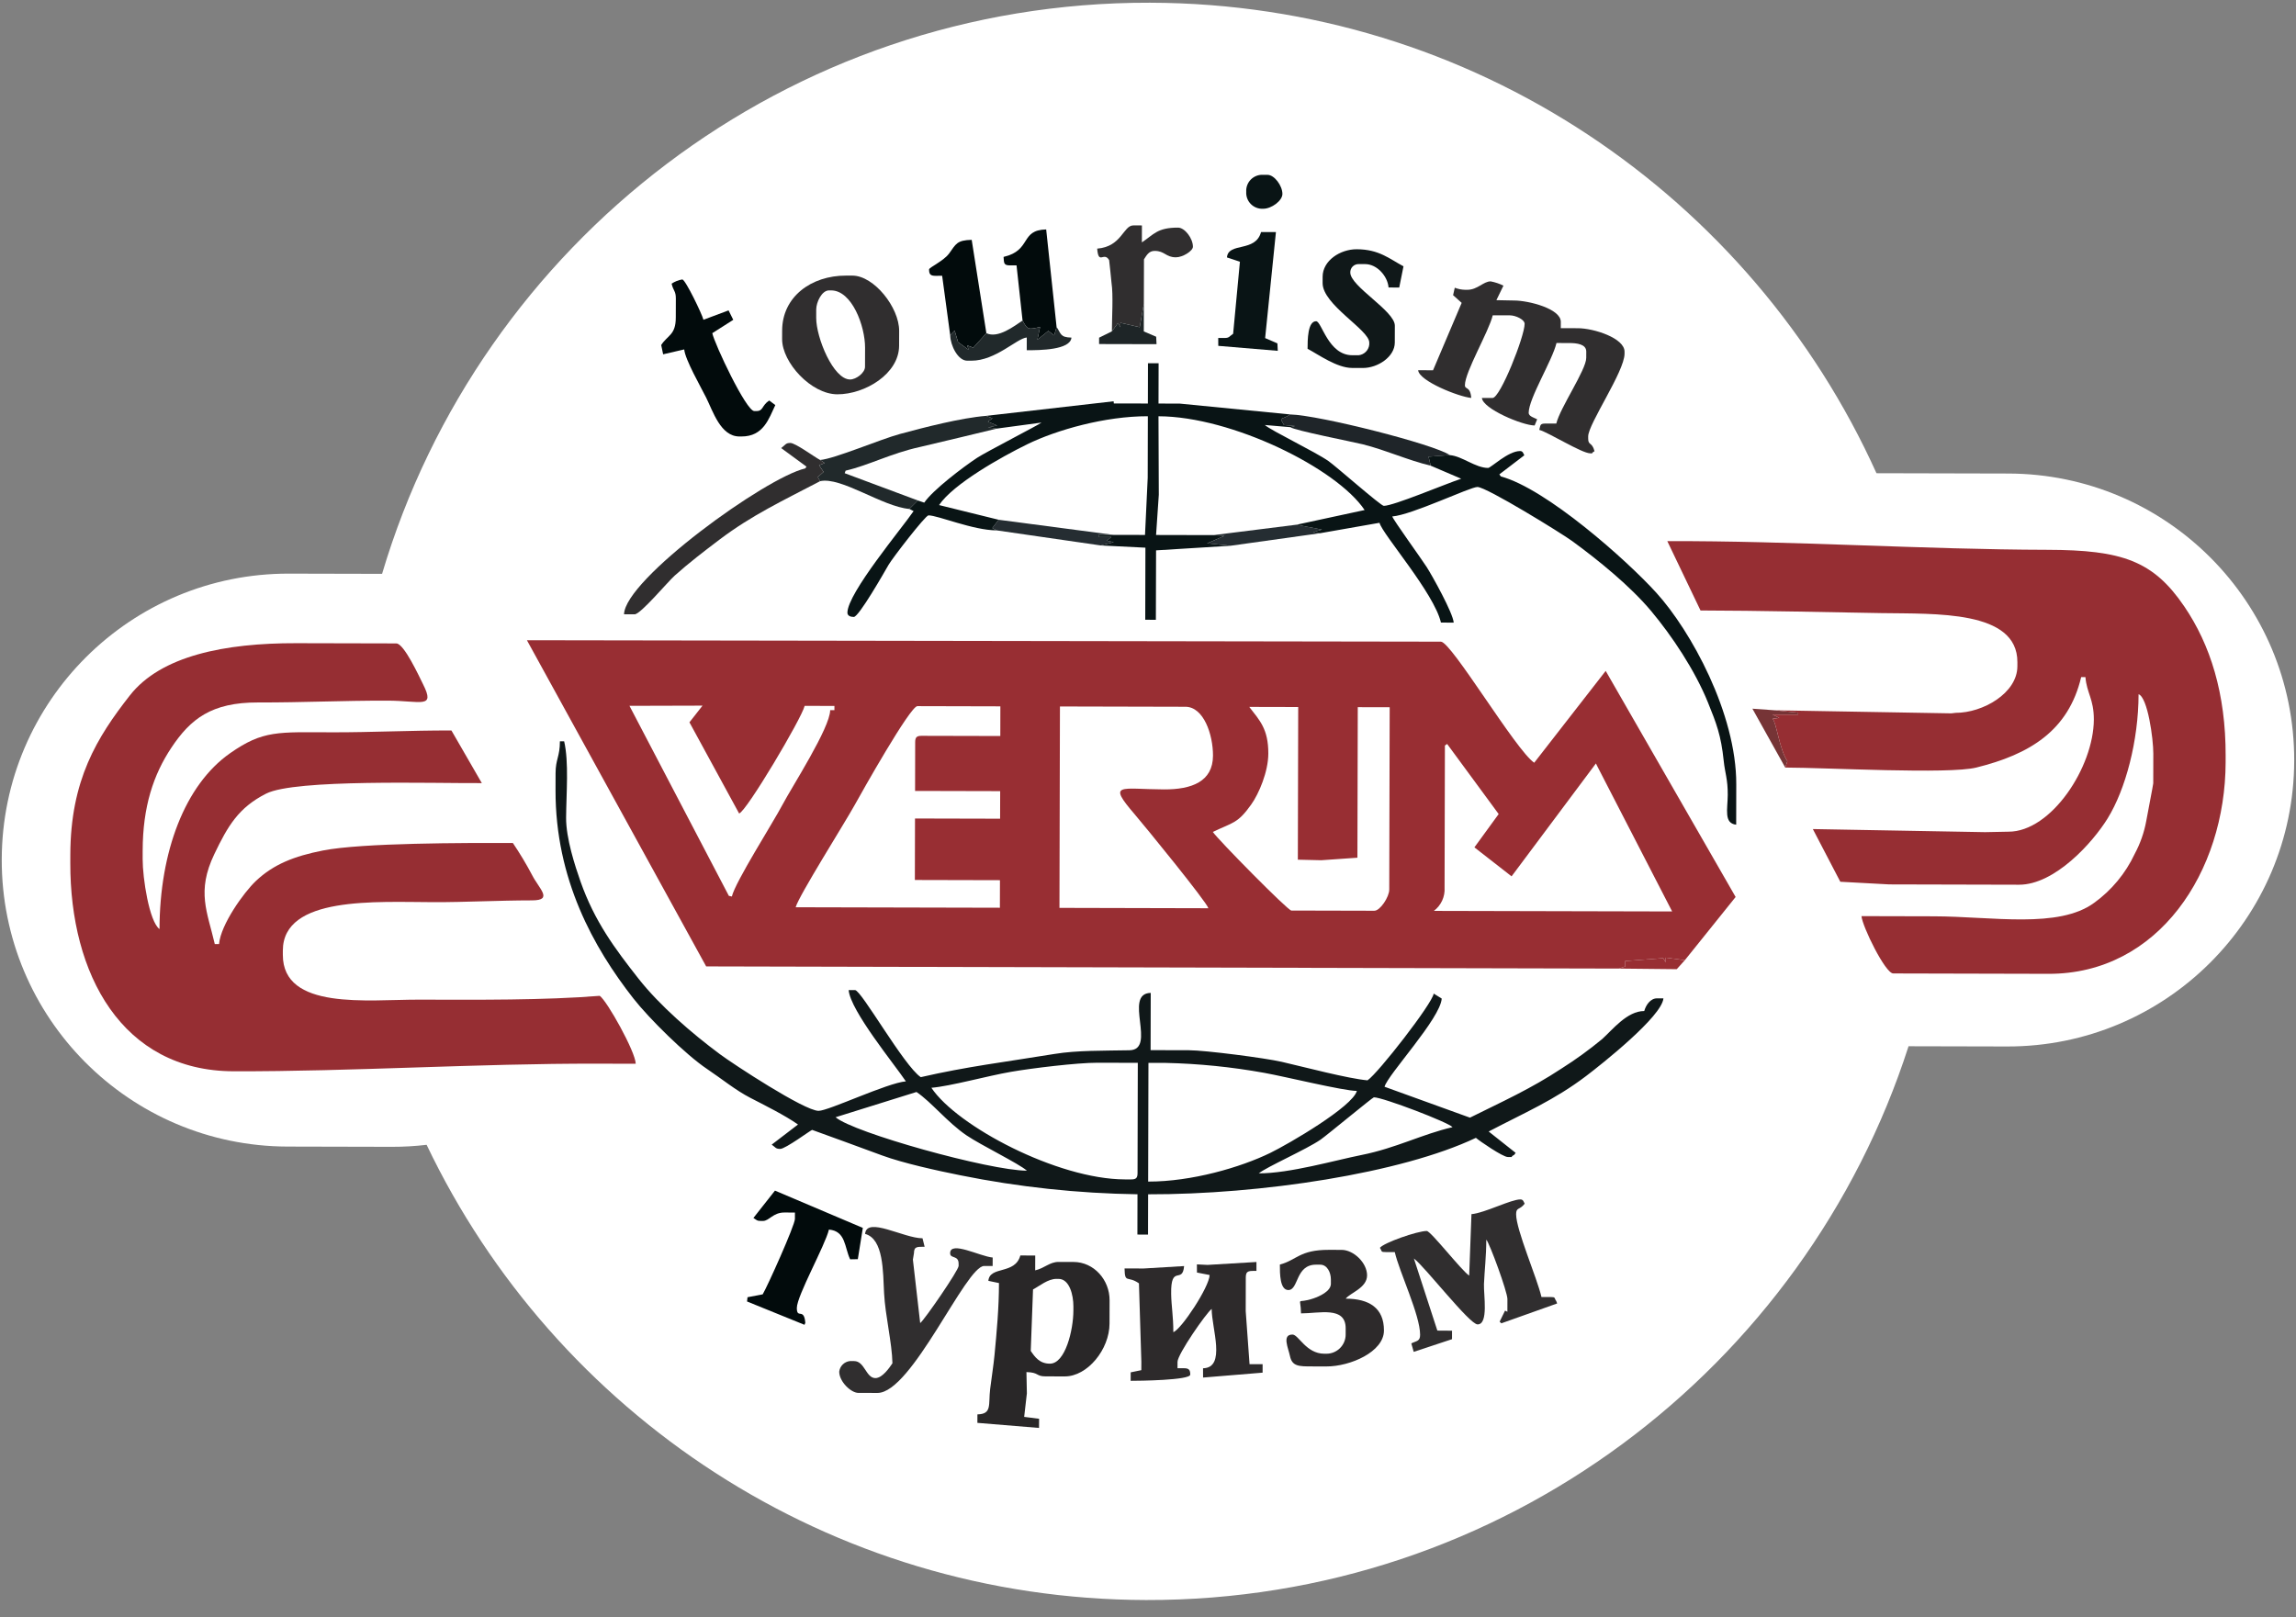 <?xml version="1.0" encoding="UTF-8"?> <svg xmlns="http://www.w3.org/2000/svg" width="159" height="112" viewBox="0 0 159 112" fill="none"><rect x="0" y="0" width="159" height="112" fill="#808080" stroke="none"/><path fill-rule="evenodd" clip-rule="evenodd" d="M132.169 72.467C124.993 94.769 104.049 110.882 79.368 110.824C57.38 110.772 38.418 97.897 29.544 79.294C28.753 79.388 27.948 79.435 27.132 79.433L19.916 79.416C8.958 79.39 0.095 70.485 0.121 59.527C0.147 48.568 9.052 39.706 20.011 39.732L26.459 39.747C33.259 16.825 54.509 0.129 79.631 0.188C102.034 0.241 121.296 13.605 129.947 32.777L139.081 32.799C150.039 32.825 158.902 41.729 158.876 52.688C158.85 63.646 149.945 72.509 138.987 72.483L132.169 72.467Z" fill="white"></path><g clip-path="url(#clip0_402_122)"><path fill-rule="evenodd" clip-rule="evenodd" d="M86.303 13.281C86.293 13.438 86.316 13.595 86.371 13.743C86.426 13.89 86.512 14.024 86.624 14.136C86.735 14.247 86.869 14.334 87.016 14.389C87.164 14.445 87.322 14.469 87.479 14.459C88.055 14.46 88.807 13.902 88.808 13.434C88.809 12.861 88.249 12.111 87.779 12.11L87.485 12.109C87.328 12.098 87.169 12.121 87.022 12.176C86.874 12.231 86.74 12.317 86.628 12.428C86.516 12.539 86.429 12.673 86.373 12.82C86.317 12.967 86.293 13.124 86.303 13.281Z" fill="#091415"></path><path fill-rule="evenodd" clip-rule="evenodd" d="M70.813 22.202C71.165 22.869 71.223 22.821 72.026 22.652L71.841 23.526L72.597 22.919L73.002 23.229L73.169 22.648L72.449 15.892C70.618 15.928 71.457 17.343 69.498 17.794C69.531 18.208 69.493 18.381 69.938 18.382L70.396 18.381L70.813 22.202Z" fill="#020B0C"></path><path fill-rule="evenodd" clip-rule="evenodd" d="M65.802 23.218L66.109 22.894L66.348 23.697L67.066 24.219L66.989 23.927L67.399 24.082L68.307 23.077L67.291 16.613C66.255 16.634 66.197 16.91 65.73 17.553C65.348 18.079 64.34 18.524 64.339 18.662C64.338 19 64.441 19.103 64.78 19.104L65.245 19.102L65.802 23.218Z" fill="#020B0C"></path><path fill-rule="evenodd" clip-rule="evenodd" d="M76.999 22.951L77.42 22.372L77.589 22.658L77.591 22.359L78.925 22.663L79.213 21.047L79.221 17.963C79.389 17.713 79.543 17.377 79.959 17.378C80.666 17.379 80.723 17.82 81.431 17.822C81.915 17.823 82.611 17.378 82.611 17.09C82.613 16.517 82.052 15.768 81.583 15.766C80.138 15.763 79.905 16.238 79.076 16.788L79.079 15.614L78.49 15.612C77.777 15.611 77.692 17.084 75.981 17.221C76.076 18.392 76.438 17.392 76.808 18.013C76.82 18.033 76.972 19.585 76.975 19.605C77.1 20.407 77.001 22.058 76.999 22.951Z" fill="#302E2F"></path><path fill-rule="evenodd" clip-rule="evenodd" d="M84.967 17.83L85.865 18.128L85.396 23.118C85.13 23.294 85.136 23.411 84.806 23.41L84.364 23.409L84.367 23.955L88.487 24.3L88.462 23.784L87.612 23.417L88.359 16.076L87.328 16.074C86.941 17.506 85.059 16.754 84.967 17.83Z" fill="#091415"></path><path fill-rule="evenodd" clip-rule="evenodd" d="M76.999 22.951L76.114 23.389L76.113 23.83L80.091 23.839L80.066 23.323L79.209 22.956L79.213 21.047L78.925 22.663L77.591 22.359L77.589 22.659L77.42 22.372L76.999 22.951Z" fill="#1E2527"></path><path fill-rule="evenodd" clip-rule="evenodd" d="M91.593 19.167L91.592 19.608C91.589 21.111 94.826 22.849 94.824 23.727L94.823 23.874C94.802 24.061 94.717 24.236 94.583 24.369C94.448 24.502 94.273 24.586 94.085 24.606L93.643 24.605C91.978 24.601 91.525 22.251 91.144 22.25C90.555 22.248 90.552 23.546 90.55 24.157C91.308 24.56 92.58 25.484 93.641 25.486L94.377 25.488C95.415 25.491 96.589 24.709 96.591 23.731L96.594 22.556C96.597 21.541 93.507 19.835 93.509 18.878C93.506 18.8 93.519 18.722 93.548 18.65C93.576 18.577 93.62 18.511 93.675 18.456C93.731 18.401 93.797 18.358 93.871 18.33C93.944 18.301 94.022 18.289 94.1 18.292L94.542 18.293C95.364 18.295 96.095 19.132 96.159 19.912L96.898 19.915L97.193 18.446C96.218 17.929 95.504 17.268 93.955 17.264C92.808 17.261 91.596 18.051 91.593 19.167Z" fill="#101819"></path><path fill-rule="evenodd" clip-rule="evenodd" d="M68.306 23.077L67.399 24.082L66.989 23.927L67.066 24.219L66.347 23.696L66.108 22.894L65.802 23.218C65.816 23.929 66.337 24.981 66.976 24.983L67.27 24.983C68.952 24.987 70.421 23.432 71.105 23.377L71.103 24.258C72.002 24.26 74.125 24.244 74.199 23.384C73.398 23.365 73.483 23.101 73.169 22.648L73.002 23.229L72.597 22.919L71.841 23.526L72.026 22.652C71.223 22.821 71.165 22.869 70.813 22.202C70.234 22.586 69.113 23.465 68.306 23.077Z" fill="#21292B"></path><path fill-rule="evenodd" clip-rule="evenodd" d="M46.51 19.648C46.629 20.161 46.804 20.143 46.803 20.676L46.799 21.998C46.797 23.212 46.237 23.203 45.789 23.898L45.923 24.541L47.383 24.202C47.44 24.9 48.541 26.817 48.898 27.533C49.374 28.487 49.902 30.228 51.2 30.232L51.347 30.232C52.877 30.235 53.245 28.994 53.692 28.056L53.268 27.74C52.738 28.092 52.871 28.473 52.382 28.472L52.235 28.472C51.668 28.471 49.484 23.823 49.327 23.077L50.779 22.153L50.454 21.498L48.714 22.149C48.629 21.78 47.465 19.356 47.248 19.356C46.984 19.399 46.732 19.499 46.51 19.648Z" fill="#020B0C"></path><path fill-rule="evenodd" clip-rule="evenodd" d="M101.609 20.072L101.462 20.072C101.216 20.067 100.973 20.019 100.744 19.929L100.628 20.445L101.222 20.977L99.239 25.647L98.208 25.644C98.268 26.391 101.037 27.489 101.886 27.562C101.819 26.728 101.446 27.005 101.446 26.68C101.449 25.752 103.108 22.959 103.373 21.839L104.552 21.841C104.971 21.842 105.582 22.137 105.582 22.431C105.58 23.297 103.895 27.567 103.36 27.565L102.623 27.564C102.684 28.312 105.409 29.459 106.274 29.471L106.45 29.041C106.264 28.942 105.861 28.838 105.862 28.599C105.864 27.587 107.501 24.973 107.788 23.758L108.672 23.76C109.197 23.761 109.851 23.835 109.85 24.35L109.848 24.791C109.847 25.617 108.033 28.247 107.775 29.338L107.039 29.336C106.631 29.335 106.684 29.449 106.596 29.776C107.235 29.947 109.537 31.398 110.127 31.399C110.46 31.4 110.059 31.456 110.422 31.253C110.243 30.578 109.981 30.881 109.983 30.371L109.983 30.224C109.985 29.367 112.498 25.73 112.501 24.503L112.501 24.357C112.504 23.424 110.39 22.736 109.264 22.733L108.085 22.731L108.087 22.29C108.089 21.385 105.873 20.817 104.849 20.814L103.626 20.79L104.115 19.785C103.835 19.647 103.538 19.548 103.231 19.489C102.723 19.488 102.325 20.074 101.609 20.072Z" fill="#302E2F"></path><path fill-rule="evenodd" clip-rule="evenodd" d="M56.524 21.434C56.526 20.93 56.91 20.113 57.411 20.114L57.559 20.114C58.996 20.118 59.91 22.576 59.907 24.085L59.903 25.406C59.903 25.821 59.287 26.286 58.87 26.285C57.705 26.282 56.52 23.387 56.523 22.021L56.524 21.434ZM54.164 22.896L54.162 23.484C54.158 25.109 56.173 27.306 57.984 27.311C59.901 27.315 62.26 25.893 62.264 23.944L62.267 22.916C62.27 21.289 60.521 19.094 59.035 19.09L58.593 19.089C56.162 19.083 54.169 20.57 54.164 22.896Z" fill="#302E2F"></path><path fill-rule="evenodd" clip-rule="evenodd" d="M89.359 29.588C89.609 29.805 93.677 30.602 94.366 30.773C95.968 31.171 97.523 31.89 99.076 32.254L98.929 31.631L100.404 31.523C99.328 30.774 91.368 28.756 89.361 28.707C88.648 29.156 88.579 28.824 88.917 29.44L89.676 29.508L89.359 29.588Z" fill="#1F2529"></path><path fill-rule="evenodd" clip-rule="evenodd" d="M56.794 31.86L57.11 32.07L56.72 32.227L57.034 32.685L56.631 33.043L56.791 33.329C58.239 32.996 61.103 35.093 62.974 35.252L63.565 34.666L58.495 32.775L58.56 32.599C60.155 32.233 61.702 31.399 63.689 30.964C64.022 30.892 69.012 29.696 69.027 29.687L68.427 29.597L69.056 29.476L68.414 29.204L68.73 28.973L68.293 28.804C66.543 28.945 63.984 29.609 62.339 30.054C60.949 30.43 57.8 31.779 56.794 31.86Z" fill="#21292B"></path><path fill-rule="evenodd" clip-rule="evenodd" d="M56.791 33.329L56.632 33.042L57.034 32.685L56.72 32.227L57.11 32.07L56.794 31.86C56.373 31.636 55.083 30.681 54.734 30.681C54.404 30.68 54.411 30.796 54.098 31.036L55.852 32.322L55.762 32.445C53.024 33.074 43.275 40.123 43.215 42.547L43.952 42.549C44.358 42.55 46.25 40.292 46.718 39.874C47.723 38.975 48.732 38.205 49.816 37.383C52.073 35.675 54.242 34.665 56.791 33.329Z" fill="#302E2F"></path><path fill-rule="evenodd" clip-rule="evenodd" d="M69.011 36.735L76.227 37.78L77.127 37.554L76.645 37.447L76.965 37.194L76.081 37.192L76.082 37.045L77.113 37.048L69.16 36.001L68.719 36.575L69.011 36.735Z" fill="#252D32"></path><path fill-rule="evenodd" clip-rule="evenodd" d="M84.037 37.064L84.793 37.113L83.595 37.636L85.214 37.801L91.404 36.935L90.945 36.86L91.546 36.681L89.785 36.343L84.037 37.064Z" fill="#252D32"></path><path fill-rule="evenodd" clip-rule="evenodd" d="M68.293 28.804L68.73 28.973L68.414 29.204L69.056 29.476L68.427 29.596L69.027 29.687L72.125 29.269C72.032 29.376 68.265 31.315 67.667 31.709C66.697 32.349 64.592 33.946 64.006 34.814L63.564 34.666L62.974 35.252L63.268 35.4C62.495 36.544 58.688 41.081 58.684 42.437C58.684 42.643 58.884 42.732 59.126 42.732C59.478 42.733 61.25 39.612 61.539 39.114C61.801 38.66 64.084 35.696 64.299 35.696C64.957 35.697 67.387 36.731 69.011 36.735L68.719 36.575L69.16 36.001L65.032 34.983C66.008 33.525 69.347 31.646 71.139 30.771C73.172 29.778 76.528 28.823 79.49 28.83L79.48 33.089L79.293 37.052L77.113 37.048L76.082 37.045L76.081 37.192L76.965 37.194L76.645 37.447L77.127 37.555L76.227 37.78L79.321 37.934L79.309 42.927L80.045 42.929L80.059 38.12L85.214 37.801L83.594 37.636L84.793 37.114L84.037 37.064L80.059 37.055L80.248 34.268L80.226 28.832C85.315 28.844 92.576 32.447 94.501 35.327L89.785 36.344L91.546 36.682L90.945 36.861L91.404 36.935L95.531 36.211C95.746 37.021 99.312 41.07 99.787 43.122L100.671 43.124C100.615 42.44 99.186 39.882 98.796 39.27C98.444 38.716 96.478 36.006 96.416 35.772C97.787 35.662 101.801 33.729 102.314 33.73C102.943 33.732 108.146 36.943 108.875 37.476C110.723 38.825 112.901 40.603 114.336 42.313C115.777 44.032 117.372 46.418 118.278 48.658C118.855 50.086 119.185 50.917 119.369 52.703C119.455 53.538 119.656 53.971 119.648 55.063C119.64 56.056 119.364 57.024 120.232 57.121L120.238 54.331C120.25 49.422 117.091 43.69 114.709 41.064C112.632 38.774 107.075 33.843 103.936 33L103.831 32.857L105.56 31.535C105.486 31.404 105.465 31.241 105.266 31.241C104.437 31.239 103.24 32.411 103.053 32.411C102.17 32.408 101.266 31.597 100.403 31.523L98.929 31.631L99.076 32.254L101.189 33.158C100.058 33.535 96.507 35.038 95.828 35.037C95.621 35.036 92.522 32.304 92.007 31.942C91.074 31.287 88.056 29.842 87.591 29.437L89.359 29.588L89.675 29.508L88.917 29.44C88.578 28.825 88.647 29.156 89.361 28.707L81.701 27.955L80.228 27.951L80.235 25.161L79.498 25.159L79.492 27.949L77.134 27.944L77.119 27.794L68.293 28.804Z" fill="#091415"></path><path fill-rule="evenodd" clip-rule="evenodd" d="M4.87 59.197L4.869 59.784C4.851 67.457 8.434 74.183 16.179 74.201C24.396 74.221 33.123 73.654 41.373 73.674L44.025 73.68C44.008 72.847 42.032 69.311 41.532 68.975C37.681 69.285 33.109 69.249 29.008 69.239C25.472 69.231 19.578 69.994 19.587 66.133L19.587 65.839C19.596 62.047 26.024 62.477 30.055 62.487C32.257 62.492 34.453 62.366 36.841 62.363C38.348 62.362 37.32 61.551 36.839 60.592C36.438 59.834 35.996 59.099 35.516 58.388C32.182 58.38 25.082 58.375 22.367 58.908C20.364 59.301 18.938 59.868 17.717 61.023C16.888 61.807 15.285 64.037 15.169 65.388L14.874 65.388C14.357 63.154 13.599 61.761 14.838 59.169C15.779 57.2 16.523 55.934 18.432 54.968C20.447 53.949 30.02 54.264 33.367 54.241L31.262 50.595C28.379 50.589 25.716 50.729 23.012 50.723C19.253 50.714 18.221 50.567 15.933 52.171C12.804 54.364 11.059 58.992 11.046 64.351C10.334 63.828 9.876 60.823 9.879 59.502L9.88 58.915C9.887 55.875 10.622 53.658 11.871 51.783C13.186 49.81 14.633 48.646 17.86 48.655C20.989 48.663 23.667 48.522 26.847 48.529C29.139 48.535 30.157 49.11 29.305 47.41C29.027 46.855 27.978 44.567 27.446 44.566L20.522 44.55C15.569 44.538 11.146 45.42 8.994 48.166C6.711 51.08 4.883 54.035 4.87 59.197Z" fill="#962E33"></path><path fill-rule="evenodd" clip-rule="evenodd" d="M123.63 53.164L123.778 52.724C123.223 51.893 123.017 50.034 122.754 49.784L123.218 49.724L122.755 49.491L124.523 49.495L124.522 49.363L122.903 49.197L121.356 49.086L123.63 53.164Z" fill="#763436"></path><path fill-rule="evenodd" clip-rule="evenodd" d="M102.104 58.691L104.678 60.699L110.52 52.878L110.59 53.026L115.798 63.131L99.297 63.092C99.545 62.904 99.742 62.659 99.871 62.378C100 62.096 100.058 61.787 100.038 61.478L100.061 51.64L100.214 51.528L103.784 56.384L102.104 58.691ZM83.681 62.908L73.368 62.883L73.402 48.933L82.094 48.954C83.351 48.957 84.004 50.869 84.001 52.336C83.997 54.137 82.528 54.686 80.607 54.677C77.566 54.664 76.663 54.172 78.576 56.399C79.222 57.15 83.564 62.467 83.681 62.908ZM63.377 51.406L63.37 54.783L69.263 54.797L69.258 56.706L63.365 56.692L63.355 60.951L69.248 60.965L69.243 62.873L55.1 62.84C55.315 62.047 58.49 57.021 59.192 55.751C59.66 54.904 63.029 48.909 63.531 48.91L69.276 48.924L69.272 50.979L63.821 50.966C63.481 50.966 63.378 51.068 63.377 51.406ZM86.514 48.964L89.902 48.972L89.877 59.545L91.5 59.583L94.002 59.408L94.027 48.982L96.237 48.987L96.207 61.616C96.206 62.126 95.579 63.083 95.172 63.082L89.427 63.068C89.183 63.068 84.338 58.145 83.989 57.622C85.409 56.947 85.71 57.039 86.648 55.723C87.181 54.975 87.829 53.451 87.832 52.198C87.836 50.481 87.228 49.896 86.514 48.964ZM50.474 62.05L43.591 48.889L48.651 48.875L47.745 50.03L51.184 56.344C51.679 56.227 55.518 49.758 55.723 48.891L57.785 48.896L57.784 49.19L57.49 49.189C57.487 50.405 54.844 54.495 54.186 55.742C53.512 57.018 50.922 61.078 50.682 62.095L50.474 62.05ZM112.105 67.087L112.548 66.941L112.545 66.565L115.179 66.367L115.348 66.654L115.353 66.328L116.674 66.51L120.194 62.128L111.195 46.469L106.246 52.829C104.976 51.977 100.507 44.446 99.784 44.444L36.489 44.344L48.903 66.937L112.105 67.087Z" fill="#982E33"></path><path fill-rule="evenodd" clip-rule="evenodd" d="M122.902 49.197L124.522 49.363L124.522 49.495L122.754 49.491L123.218 49.724L122.754 49.785C123.017 50.034 123.223 51.893 123.778 52.724L123.63 53.164C126.534 53.171 134.94 53.639 136.858 53.164C140.551 52.251 143.244 50.618 144.123 46.898L144.418 46.899C144.507 48.005 145.003 48.414 145 49.837C144.992 53.128 142.05 57.613 139.088 57.606L137.467 57.638L125.541 57.424L127.443 61.074L130.829 61.257L139.816 61.279C142.299 61.285 144.925 58.358 145.957 56.684C147.202 54.663 148.09 51.314 148.098 48.083C148.731 48.313 149.122 51.171 149.119 52.197L149.115 54.252C149.114 54.342 148.707 56.414 148.631 56.859C148.485 57.659 148.214 58.43 147.829 59.147C147.198 60.491 146.236 61.654 145.031 62.527C142.557 64.345 137.986 63.477 133.918 63.467L128.909 63.455C128.966 64.161 130.556 67.424 131.109 67.425L141.864 67.451C149.479 67.469 154.109 60.373 154.127 52.796L154.128 52.355C154.138 48.026 153.059 44.646 151.267 42.009C149.114 38.839 146.959 38.094 141.787 38.082C133.227 38.062 124.123 37.453 115.462 37.481L117.762 42.284C121.939 42.294 126.352 42.4 130.279 42.466C134.029 42.528 139.714 42.251 139.706 45.86L139.705 46.154C139.7 48.005 137.321 49.379 135.425 49.374L135.129 49.41L122.902 49.197Z" fill="#962E33"></path><path fill-rule="evenodd" clip-rule="evenodd" d="M112.105 67.087L116.116 67.129L116.674 66.51L115.353 66.328L115.348 66.654L115.179 66.367L112.544 66.565L112.548 66.941L112.105 67.087Z" fill="#982E33"></path><path fill-rule="evenodd" clip-rule="evenodd" d="M87.174 81.271C87.655 80.856 90.495 79.601 91.454 78.934C91.892 78.629 95.061 76.004 95.142 76.004C95.779 76.005 100.358 77.758 100.588 78.073C98.5 78.552 96.684 79.521 94.282 80C92.462 80.363 89.305 81.276 87.174 81.271ZM57.865 77.384L63.467 75.635C64.492 76.323 65.631 77.759 66.935 78.641C67.942 79.323 70.532 80.579 71.115 81.086C68.52 81.08 59.09 78.45 57.865 77.384ZM79.511 81.841L79.531 73.617L80.709 73.62C83.003 73.671 85.289 73.901 87.547 74.309C89.012 74.572 93.03 75.558 93.964 75.561C93.668 76.654 89.256 79.227 87.965 79.856C85.907 80.861 82.507 81.848 79.511 81.841ZM64.499 75.344C65.793 75.24 68.361 74.525 70.01 74.239C71.431 73.992 74.594 73.606 75.995 73.609L78.794 73.616L78.776 81.251C78.775 81.59 78.672 81.692 78.333 81.691L77.891 81.69C73.23 81.679 66.277 78.004 64.499 75.344ZM38.474 53.55L38.471 54.724C38.457 60.905 41.114 65.645 43.861 69.155C44.948 70.545 47.492 73.057 48.972 74.047C49.978 74.72 50.93 75.51 51.975 76.048C52.897 76.524 54.389 77.266 55.262 77.888L53.441 79.282C53.706 79.46 53.699 79.577 54.029 79.578C54.398 79.578 56.166 78.261 56.242 78.261C56.278 78.261 60.602 79.853 61.1 80.035C62.538 80.562 64.845 81.072 66.511 81.406C70.548 82.221 74.653 82.661 78.772 82.72L78.766 85.51L79.502 85.512L79.509 82.722C87.265 82.74 97.026 81.273 102.207 78.811C102.466 79.036 104.07 80.137 104.413 80.138C104.977 80.139 104.467 80.183 104.856 79.992L104.96 79.852L103.092 78.372C105.579 77.068 107.624 76.21 109.838 74.531C110.919 73.71 115.086 70.409 115.194 69.15L114.752 69.149C114.282 69.148 113.972 69.637 113.866 70.028C112.682 70.025 111.675 71.316 110.953 71.968C110.06 72.707 109.121 73.389 108.141 74.008C106.001 75.422 104.057 76.288 101.796 77.413L95.88 75.272C96.107 74.431 99.749 70.549 99.84 69.164L99.284 68.819C99.208 69.493 95.425 74.349 94.702 74.828C93.377 74.715 90.282 73.897 88.759 73.546C87.614 73.282 83.474 72.746 82.332 72.743L79.68 72.737L79.689 68.772C77.754 68.81 80.134 72.708 78.219 72.745C76.427 72.78 74.583 72.746 73.034 72.999C69.505 73.575 66.977 73.87 63.764 74.608C62.597 73.825 59.647 68.578 59.212 68.577L58.77 68.576C58.885 69.999 61.952 73.732 62.733 74.899C61.45 75.002 57.379 76.942 56.687 76.941C55.702 76.938 50.76 73.691 49.859 73.02C47.912 71.574 45.68 69.647 44.213 67.781C42.577 65.7 41.176 63.821 40.203 61.063C39.827 59.995 39.192 58.062 39.203 56.636C39.216 54.94 39.403 52.795 39.069 51.348L38.774 51.348C38.772 52.411 38.477 52.584 38.474 53.55Z" fill="#101819"></path><path fill-rule="evenodd" clip-rule="evenodd" d="M52.175 84.36C52.429 84.52 52.407 84.566 52.691 84.567L52.839 84.567C53.261 84.568 53.535 83.981 54.313 83.983L55.05 83.985L55.049 84.426C55.048 84.87 53.124 89.149 52.816 89.651L51.766 89.851L51.734 90.146L55.712 91.761L55.769 91.623C55.681 90.538 55.18 91.394 55.182 90.593C55.184 89.748 57.147 86.257 57.404 85.165C58.58 85.266 58.475 86.394 58.873 87.225L59.405 87.216L59.752 85.049L53.667 82.466L52.175 84.36Z" fill="#020B0C"></path><path fill-rule="evenodd" clip-rule="evenodd" d="M101.9 84.096L101.742 88.354C101.193 87.986 99.087 85.264 98.803 85.263C98.145 85.262 95.815 86.084 95.559 86.43C95.731 86.678 95.579 86.724 96 86.725L96.59 86.727C96.912 88.123 98.347 91.088 98.344 92.458C98.343 92.917 98.078 92.873 97.735 93.049L97.9 93.634L100.553 92.757L100.554 92.169L99.538 92.162L97.914 87.17C98.665 87.721 101.763 91.732 102.323 91.733C103.098 91.735 102.736 89.681 102.766 88.938C102.805 88.003 102.924 87.046 102.927 85.861C103.168 86.139 104.391 89.482 104.39 89.976L104.388 90.857L104.226 90.778L103.851 91.544L103.969 91.658L107.833 90.283L107.778 90.131C107.606 89.883 107.758 89.837 107.337 89.836L106.748 89.835C106.441 88.509 104.991 85.187 104.993 84.103C104.994 83.595 105.244 83.831 105.584 83.371C105.511 83.24 105.489 83.077 105.29 83.076C104.623 83.075 102.808 84.023 101.9 84.096Z" fill="#302E2F"></path><path fill-rule="evenodd" clip-rule="evenodd" d="M83.625 87.612L82.886 87.576L82.89 88.141L83.768 88.312C83.748 89.133 81.815 92.07 81.254 92.27C81.257 91.195 81.118 90.468 81.104 89.629C81.07 87.528 81.894 88.977 82 87.693L79.202 87.86L77.876 87.857C77.898 88.934 78.075 88.331 78.873 88.889L79.04 94.321L79.037 94.903L78.301 95.054L78.3 95.641C78.859 95.642 82.425 95.602 82.426 95.21C82.427 94.872 82.325 94.769 81.985 94.769L81.543 94.768L81.544 94.327C81.546 93.798 83.54 90.931 83.91 90.662C83.907 91.996 84.929 94.74 83.311 94.772L83.314 95.415L87.436 95.075L87.437 94.488L86.532 94.488L86.267 90.814L86.272 88.465C86.274 87.976 86.538 88.035 87.01 88.026L87.01 87.41L83.625 87.612Z" fill="#2D2A2B"></path><path fill-rule="evenodd" clip-rule="evenodd" d="M88.632 87.589C88.63 88.209 88.63 89.351 89.217 89.353C89.943 89.354 89.703 87.592 91.136 87.595L91.431 87.596C91.907 87.597 92.166 88.131 92.165 88.626L92.165 88.919C92.163 89.446 91.364 89.793 90.968 89.929C89.712 90.362 90.072 89.699 90.097 90.97C91.348 90.973 93.192 90.454 93.189 92.005L93.188 92.446C93.185 92.796 93.044 93.131 92.795 93.378C92.546 93.625 92.21 93.764 91.858 93.764L91.711 93.764C90.442 93.761 89.93 92.438 89.504 92.437C88.759 92.435 89.218 93.373 89.332 93.927C89.48 94.642 89.96 94.641 90.825 94.643L91.856 94.645C93.502 94.649 95.837 93.636 95.84 92.158C95.844 90.605 94.827 89.953 93.193 89.95C93.485 89.555 94.668 89.212 94.671 88.338C94.672 87.467 93.738 86.573 92.907 86.571L92.023 86.569C89.994 86.564 89.797 87.282 88.632 87.589Z" fill="#2D2A2B"></path><path fill-rule="evenodd" clip-rule="evenodd" d="M63.293 86.795C63.294 86.306 63.559 86.365 64.031 86.356L63.885 85.768C62.581 85.765 60.014 84.234 59.908 85.465C61.197 85.811 61.146 88.082 61.224 89.58C61.305 91.123 61.774 93.015 61.802 94.427C61.589 94.743 61.101 95.453 60.621 95.452C59.964 95.451 59.884 94.276 59.151 94.274L58.856 94.273C58.668 94.294 58.492 94.378 58.358 94.511C58.224 94.644 58.139 94.818 58.117 95.006C58.116 95.698 58.935 96.476 59.44 96.477L60.766 96.48C63.146 96.486 66.88 87.684 68.153 87.687L68.742 87.689L68.744 87.101C67.876 87.027 65.8 85.916 65.798 86.801C65.797 87.208 66.387 86.911 66.385 87.536L66.385 87.683C66.384 87.989 64.01 91.434 63.724 91.642L63.219 87.244L63.293 86.795Z" fill="#302E2F"></path><path fill-rule="evenodd" clip-rule="evenodd" d="M71.538 89.311C71.993 89.072 72.568 88.579 73.16 88.58L73.307 88.581C74.051 88.582 74.336 89.671 74.334 90.492L74.333 90.786C74.33 92.107 73.779 94.455 72.704 94.453C71.994 94.451 71.665 93.994 71.38 93.569L71.538 89.311ZM68.57 96.201C68.437 97.292 68.716 97.945 67.687 97.965L67.685 98.553L71.953 98.904L71.959 98.269L70.925 98.138L71.112 96.509L71.082 95.036C71.965 95.058 71.725 95.332 72.407 95.333L73.733 95.336C75.306 95.34 76.832 93.47 76.836 91.673L76.84 90.058C76.843 88.655 75.763 87.412 74.341 87.408L73.31 87.406C72.688 87.404 72.34 87.84 71.688 87.99L71.691 86.962L70.659 86.959C70.295 88.306 68.536 87.664 68.445 88.716L69.18 88.87C69.177 90.64 69.024 92.221 68.871 93.852C68.804 94.562 68.661 95.46 68.57 96.201Z" fill="#292728"></path></g><defs><clipPath id="clip0_402_122"><rect width="149.241" height="86.831" fill="white" transform="translate(4.982 11.913) rotate(0.136)"></rect></clipPath></defs></svg> 